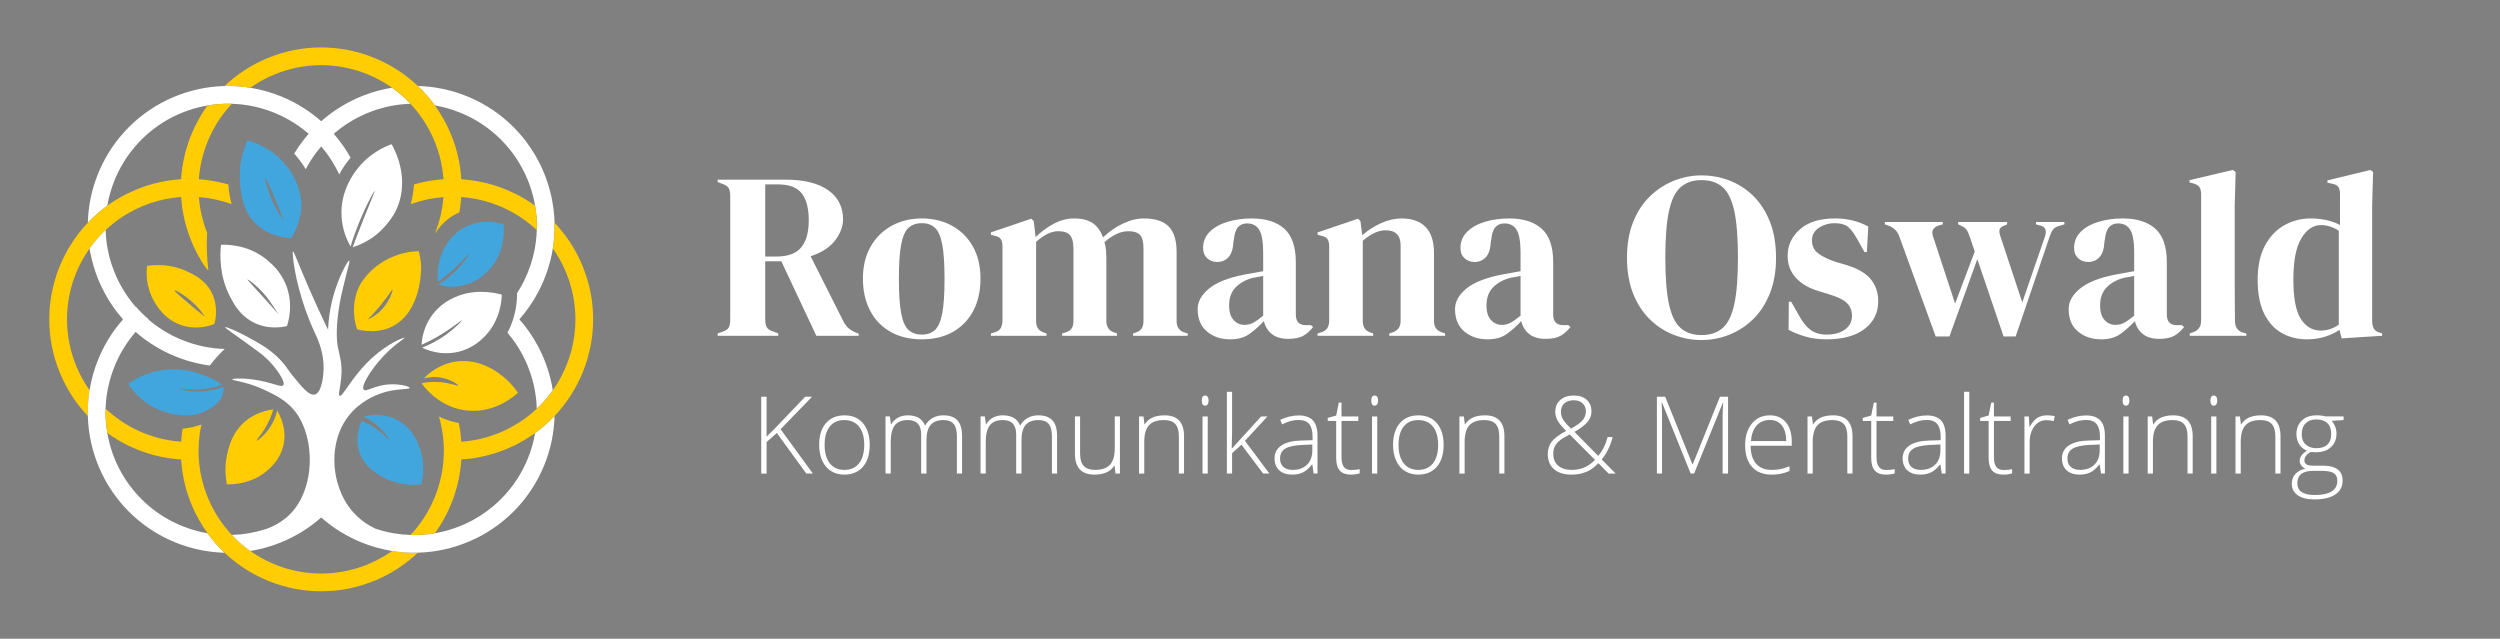 <?xml version="1.0" encoding="UTF-8"?>
<svg id="Ebene_1" data-name="Ebene 1" xmlns="http://www.w3.org/2000/svg" width="4227.28" height="1080" viewBox="0 0 4227.28 1080">
  <rect x="0" y="0" width="4227.28" height="1080" fill="#808080" stroke="none"/>
  <defs>
    <style>
      .cls-1 {
        fill: none;
      }

      .cls-2 {
        fill: #ffd400;
      }

      .cls-3 {
        fill: #42a6de;
      }

      .cls-4 {
        fill: #fff;
      }

      .cls-5 {
        fill: #2b3d8e;
      }

      .cls-6 {
        fill: #ffcd01;
      }
    </style>
  </defs>
  <path class="cls-1" d="M434.67,138.95c2.49-1.46,5.02-2.86,7.58-4.22-2.56,1.36-5.09,2.76-7.58,4.22Z"/>
  <path class="cls-1" d="M659.83,148.34c-6.92,1.11-13.78,2.53-20.56,4.24,6.77-1.71,13.63-3.13,20.56-4.24Z"/>
  <g>
    <path class="cls-4" d="M1213.53,567.77v-4l8.4-2.8c5.33-1.86,8.8-4.33,10.4-7.4,1.6-3.06,2.4-7.4,2.4-13v-209.2c0-5.33-.74-9.53-2.2-12.6-1.47-3.06-4.74-5.53-9.8-7.4l-9.2-3.6v-4h114.4c31.46,0,55.6,5.94,72.4,17.8,16.8,11.87,25.2,28.34,25.2,49.4,0,11.74-4.4,23.47-13.2,35.2-8.8,11.74-22.67,20.8-41.6,27.2l55.6,110.4c2.4,4.54,5.13,8.2,8.2,11,3.06,2.8,7.13,5.27,12.2,7.4l5.2,2v3.6h-71.6l-59.2-126h-27.2v98.8c0,5.07.8,9.2,2.4,12.4s4.93,5.6,10,7.2l9.6,3.6v4h-102.4ZM1293.93,433.77h19.2c19.2,0,33.06-5.13,41.6-15.4,8.53-10.26,12.8-25.53,12.8-45.8s-4-35.8-12-45.8-21.47-15-40.4-15h-21.2v122Z"/>
    <path class="cls-4" d="M1558.73,573.77c-20.27,0-37.87-4.2-52.8-12.6-14.94-8.4-26.47-20.33-34.6-35.8-8.14-15.46-12.2-33.6-12.2-54.4s4.33-38.8,13-54c8.66-15.2,20.53-26.93,35.6-35.2,15.06-8.26,32.06-12.4,51-12.4s35.86,4.07,50.8,12.2c14.93,8.14,26.73,19.8,35.4,35,8.66,15.2,13,33.34,13,54.4s-4.07,39.27-12.2,54.6c-8.14,15.34-19.6,27.2-34.4,35.6-14.8,8.4-32.34,12.6-52.6,12.6ZM1558.73,565.77c9.33,0,16.8-2.66,22.4-8,5.6-5.33,9.66-14.8,12.2-28.4,2.53-13.6,3.8-32.8,3.8-57.6s-1.27-44.4-3.8-58c-2.54-13.6-6.6-23.06-12.2-28.4-5.6-5.33-13.07-8-22.4-8s-16.87,2.67-22.6,8c-5.74,5.34-9.87,14.8-12.4,28.4-2.54,13.6-3.8,32.94-3.8,58s1.26,44,3.8,57.6c2.53,13.6,6.66,23.07,12.4,28.4,5.73,5.34,13.26,8,22.6,8Z"/>
    <path class="cls-4" d="M1675.53,567.77v-4l5.6-1.6c5.06-1.33,8.6-3.6,10.6-6.8,2-3.2,3.13-7.46,3.4-12.8v-125.2c0-5.86-.94-10.2-2.8-13-1.87-2.8-5.47-4.73-10.8-5.8l-6-1.6v-4l68.4-23.2,4,4,3.2,27.2c8.8-8.8,18.86-16.26,30.2-22.4,11.33-6.13,23.13-9.2,35.4-9.2s23.06,2.6,30.8,7.8c7.73,5.2,13.6,13.27,17.6,24.2,10.4-9.86,21.66-17.66,33.8-23.4,12.13-5.73,23.93-8.6,35.4-8.6,18.93,0,32.86,4.54,41.8,13.6,8.93,9.07,13.4,23.34,13.4,42.8v117.2c0,10.4,4.8,16.94,14.4,19.6l4.4,1.2v4h-92.4v-4l4-1.2c5.06-1.6,8.6-4,10.6-7.2,2-3.2,3-7.46,3-12.8v-122.4c0-11.2-2-18.86-6-23-4-4.13-10.4-6.2-19.2-6.2-6.94,0-13.67,1.54-20.2,4.6-6.54,3.07-13.4,7.67-20.6,13.8,1.33,4.27,2.2,8.94,2.6,14,.4,5.07.6,10.4.6,16v103.6c.26,10.4,5.06,16.94,14.4,19.6l3.6,1.2v4h-92.8v-4l5.6-1.6c5.06-1.6,8.6-3.93,10.6-7,2-3.06,3-7.26,3-12.6v-122c0-10.66-1.94-18.26-5.8-22.8-3.87-4.53-10.47-6.8-19.8-6.8-6.14,0-12.27,1.54-18.4,4.6-6.14,3.07-12.54,7.54-19.2,13.4v134c0,10.4,4.66,16.94,14,19.6l3.6,1.2v4h-94Z"/>
    <path class="cls-4" d="M2079.93,573.77c-15.47,0-28.47-4.4-39-13.2-10.54-8.8-15.8-21.46-15.8-38,0-12.53,6.4-24.06,19.2-34.6,12.8-10.53,32.93-18.46,60.4-23.8,4.26-.8,9.06-1.66,14.4-2.6,5.33-.93,10.93-1.93,16.8-3v-31.6c0-18.13-2.2-30.86-6.6-38.2-4.4-7.33-11.27-11-20.6-11-6.4,0-11.47,2.07-15.2,6.2-3.74,4.14-6.14,11.27-7.2,21.4l-.8,4.4c-.54,11.47-3.34,19.87-8.4,25.2-5.07,5.34-11.34,8-18.8,8-6.94,0-12.67-2.13-17.2-6.4-4.54-4.26-6.8-10-6.8-17.2,0-10.93,3.8-20.13,11.4-27.6,7.6-7.46,17.66-13.06,30.2-16.8,12.53-3.73,26.13-5.6,40.8-5.6,23.73,0,42.06,5.8,55,17.4,12.93,11.6,19.4,30.47,19.4,56.6v88.4c0,12,5.6,18,16.8,18h8.8l3.6,3.2c-5.07,6.4-10.6,11.34-16.6,14.8s-14.47,5.2-25.4,5.2c-11.74,0-21-2.74-27.8-8.2-6.8-5.46-11.27-12.73-13.4-21.8-8,8.54-16.2,15.8-24.6,21.8s-19.27,9-32.6,9ZM2104.33,549.37c5.33,0,10.33-1.26,15-3.8,4.66-2.53,10.2-6.46,16.6-11.8v-67.2c-2.67.54-5.34,1.07-8,1.6-2.67.54-5.74,1.07-9.2,1.6-12.27,3.2-22.07,8.6-29.4,16.2-7.34,7.6-11,17.8-11,30.6,0,10.94,2.53,19.14,7.6,24.6,5.06,5.47,11.2,8.2,18.4,8.2Z"/>
    <path class="cls-4" d="M2227.92,567.77v-4l5.6-1.6c9.33-2.66,14-9.2,14-19.6v-125.2c0-5.86-.94-10.2-2.8-13-1.87-2.8-5.47-4.73-10.8-5.8l-6-1.6v-4l68.4-23.2,4,4,3.2,24c9.33-8.26,19.86-15.06,31.6-20.4,11.73-5.33,23.33-8,34.8-8,17.6,0,31.13,4.8,40.6,14.4,9.46,9.6,14.2,24.27,14.2,44v115.2c0,10.4,5.06,16.94,15.2,19.6l3.6,1.2v4h-94.4v-4l5.2-1.6c9.33-2.93,14-9.46,14-19.6v-127.6c0-17.06-8.54-25.6-25.6-25.6-11.74,0-24.54,5.87-38.4,17.6v136c0,10.4,4.66,16.94,14,19.6l3.6,1.2v4h-94Z"/>
    <path class="cls-4" d="M2515.12,573.77c-15.47,0-28.47-4.4-39-13.2-10.54-8.8-15.8-21.46-15.8-38,0-12.53,6.4-24.06,19.2-34.6,12.8-10.53,32.93-18.46,60.4-23.8,4.26-.8,9.06-1.66,14.4-2.6,5.33-.93,10.93-1.93,16.8-3v-31.6c0-18.13-2.2-30.86-6.6-38.2-4.4-7.33-11.27-11-20.6-11-6.4,0-11.47,2.07-15.2,6.2-3.74,4.14-6.14,11.27-7.2,21.4l-.8,4.4c-.54,11.47-3.34,19.87-8.4,25.2-5.07,5.34-11.34,8-18.8,8-6.94,0-12.67-2.13-17.2-6.4-4.54-4.26-6.8-10-6.8-17.2,0-10.93,3.8-20.13,11.4-27.6,7.6-7.46,17.66-13.06,30.2-16.8,12.53-3.73,26.13-5.6,40.8-5.6,23.73,0,42.06,5.8,55,17.4,12.93,11.6,19.4,30.47,19.4,56.6v88.4c0,12,5.6,18,16.8,18h8.8l3.6,3.2c-5.07,6.4-10.6,11.34-16.6,14.8s-14.47,5.2-25.4,5.2c-11.74,0-21-2.74-27.8-8.2-6.8-5.46-11.27-12.73-13.4-21.8-8,8.54-16.2,15.8-24.6,21.8s-19.27,9-32.6,9ZM2539.52,549.37c5.33,0,10.33-1.26,15-3.8,4.66-2.53,10.2-6.46,16.6-11.8v-67.2c-2.67.54-5.34,1.07-8,1.6-2.67.54-5.74,1.07-9.2,1.6-12.27,3.2-22.07,8.6-29.4,16.2-7.34,7.6-11,17.8-11,30.6,0,10.94,2.53,19.14,7.6,24.6,5.06,5.47,11.2,8.2,18.4,8.2Z"/>
    <path class="cls-4" d="M2877.11,574.97c-16.27,0-31.94-2.94-47-8.8-15.07-5.86-28.54-14.6-40.4-26.2-11.87-11.6-21.27-26.06-28.2-43.4-6.94-17.33-10.4-37.6-10.4-60.8s3.46-43.06,10.4-60.4c6.93-17.33,16.4-31.8,28.4-43.4,12-11.6,25.53-20.4,40.6-26.4,15.06-6,30.6-9,46.6-9s31.93,2.87,47,8.6c15.06,5.74,28.53,14.4,40.4,26,11.86,11.6,21.26,26.14,28.2,43.6,6.93,17.47,10.4,37.8,10.4,61s-3.47,42.74-10.4,60.2c-6.94,17.47-16.34,32-28.2,43.6-11.87,11.6-25.34,20.4-40.4,26.4-15.07,6-30.74,9-47,9ZM2877.11,566.57c14.66,0,26.53-3.93,35.6-11.8,9.06-7.86,15.66-21.33,19.8-40.4,4.13-19.06,6.2-45.26,6.2-78.6s-2.07-59.93-6.2-79c-4.14-19.06-10.74-32.53-19.8-40.4-9.07-7.86-20.94-11.8-35.6-11.8s-26.14,3.94-35.2,11.8c-9.07,7.87-15.67,21.34-19.8,40.4-4.14,19.07-6.2,45.4-6.2,79s2.06,59.54,6.2,78.6c4.13,19.07,10.73,32.54,19.8,40.4,9.06,7.87,20.8,11.8,35.2,11.8Z"/>
    <path class="cls-4" d="M3088.31,573.77c-13.07,0-24.8-1.54-35.2-4.6s-20-6.86-28.8-11.4l.4-47.6h4l13.6,24c5.86,10.67,12.33,18.6,19.4,23.8,7.06,5.2,16.06,7.8,27,7.8,12.8,0,23.13-2.86,31-8.6,7.86-5.73,11.8-13.4,11.8-23,0-8.8-2.8-16-8.4-21.6-5.6-5.6-16-10.66-31.2-15.2l-16.8-5.2c-16.27-4.8-29.07-12.26-38.4-22.4-9.34-10.13-14-22.53-14-37.2,0-17.6,6.93-32.53,20.8-44.8,13.86-12.26,33.73-18.4,59.6-18.4,10.4,0,20.2,1.14,29.4,3.4,9.2,2.27,18.06,5.67,26.6,10.2l-2.4,43.2h-4l-14-24.8c-5.07-8.8-10.07-15-15-18.6-4.94-3.6-12.34-5.4-22.2-5.4-9.07,0-17.6,2.54-25.6,7.6-8,5.07-12,12.27-12,21.6s3.4,16.27,10.2,21.6c6.8,5.34,16.86,10.27,30.2,14.8l18,5.2c19.2,5.87,32.93,13.94,41.2,24.2,8.26,10.27,12.4,22.6,12.4,37,0,19.47-7.67,35.07-23,46.8-15.34,11.73-36.87,17.6-64.6,17.6Z"/>
    <path class="cls-4" d="M3273.11,568.97l-61.6-169.2c-2.94-8.53-8.8-14.53-17.6-18l-6.8-2.4v-4h98v4l-6,1.6c-10.4,3.2-13.87,9.6-10.4,19.2l37.2,113.2,33.2-88-7.6-22.8c-1.87-5.86-3.8-10.33-5.8-13.4-2-3.06-4.6-5.26-7.8-6.6l-6.8-3.2v-4h82.8v4l-5.6,2.4c-4,1.6-6.4,3.74-7.2,6.4-.8,2.67-.27,6.67,1.6,12l36.8,111.2,38-110.4c3.73-10.13,1.73-16.53-6-19.2l-8.8-2.4v-4h48v4l-9.6,2.8c-4.54,1.34-7.8,3.4-9.8,6.2-2,2.8-3.8,6.6-5.4,11.4l-57.6,169.2h-20.4l-44.4-130.8-47.2,130.8h-23.2Z"/>
    <path class="cls-4" d="M3552.71,573.77c-15.47,0-28.47-4.4-39-13.2-10.54-8.8-15.8-21.46-15.8-38,0-12.53,6.4-24.06,19.2-34.6,12.8-10.53,32.93-18.46,60.4-23.8,4.26-.8,9.06-1.66,14.4-2.6,5.33-.93,10.93-1.93,16.8-3v-31.6c0-18.13-2.2-30.86-6.6-38.2-4.4-7.33-11.27-11-20.6-11-6.4,0-11.47,2.07-15.2,6.2-3.74,4.14-6.14,11.27-7.2,21.4l-.8,4.4c-.54,11.47-3.34,19.87-8.4,25.2-5.07,5.34-11.34,8-18.8,8-6.94,0-12.67-2.13-17.2-6.4-4.54-4.26-6.8-10-6.8-17.2,0-10.93,3.8-20.13,11.4-27.6,7.6-7.46,17.66-13.06,30.2-16.8,12.53-3.73,26.13-5.6,40.8-5.6,23.73,0,42.06,5.8,55,17.4,12.93,11.6,19.4,30.47,19.4,56.6v88.4c0,12,5.6,18,16.8,18h8.8l3.6,3.2c-5.07,6.4-10.6,11.34-16.6,14.8s-14.47,5.2-25.4,5.2c-11.74,0-21-2.74-27.8-8.2-6.8-5.46-11.27-12.73-13.4-21.8-8,8.54-16.2,15.8-24.6,21.8s-19.27,9-32.6,9ZM3577.1,549.37c5.33,0,10.33-1.26,15-3.8,4.66-2.53,10.2-6.46,16.6-11.8v-67.2c-2.67.54-5.34,1.07-8,1.6-2.67.54-5.74,1.07-9.2,1.6-12.27,3.2-22.07,8.6-29.4,16.2-7.34,7.6-11,17.8-11,30.6,0,10.94,2.53,19.14,7.6,24.6,5.06,5.47,11.2,8.2,18.4,8.2Z"/>
    <path class="cls-4" d="M3702.7,567.77v-4l4.8-1.6c9.6-3.2,14.4-9.86,14.4-20v-214c0-5.33-1.07-9.4-3.2-12.2-2.14-2.8-5.87-4.86-11.2-6.2l-5.2-1.2v-4l73.2-17.2,4.8,3.6-1.6,56v136.8c0,9.87.06,19.67.2,29.4.13,9.74.2,19.4.2,29,0,5.34,1.06,9.67,3.2,13,2.13,3.34,5.73,5.8,10.8,7.4l5.2,1.2v4h-95.6Z"/>
    <path class="cls-4" d="M3900.7,573.77c-15.74,0-29.87-3.54-42.4-10.6-12.54-7.06-22.47-18-29.8-32.8-7.34-14.8-11-33.8-11-57s4.13-42.86,12.4-58.2c8.26-15.33,19.2-26.8,32.8-34.4s28.4-11.4,44.4-11.4c9.33,0,18.26.94,26.8,2.8,8.53,1.87,16.13,4.67,22.8,8.4v-52c0-5.6-.87-9.73-2.6-12.4-1.74-2.66-5.4-4.53-11-5.6l-7.6-1.6v-4l72.8-17.6,4.4,3.6-1.6,56v195.6c0,5.34.93,9.67,2.8,13,1.86,3.34,5.33,5.67,10.4,7l3.6,1.2v4l-68.4,4.4-3.6-14.4c-7.2,4.8-15.4,8.67-24.6,11.6-9.2,2.93-19.4,4.4-30.6,4.4ZM3923.9,558.97c11.2,0,21.46-3.33,30.8-10v-158.8c-9.87-6.4-20-9.6-30.4-9.6-12.8,0-23.74,7.4-32.8,22.2-9.07,14.8-13.6,38.07-13.6,69.8s4.26,54.07,12.8,67c8.53,12.94,19.6,19.4,33.2,19.4Z"/>
  </g>
  <g>
    <path class="cls-4" d="M1374.53,800.76h-11.11l-49.86-68.61-17.33,15.29v53.32h-9.06v-129.92h9.06v67.54l14.4-14.4,50.92-53.14h11.55l-53.23,54.92,54.65,75Z"/>
    <path class="cls-4" d="M1470.6,752.33c0,15.76-3.82,28.07-11.46,36.92-7.64,8.86-18.19,13.29-31.64,13.29-8.47,0-15.94-2.04-22.39-6.13s-11.4-9.95-14.84-17.6c-3.44-7.64-5.15-16.47-5.15-26.48,0-15.76,3.82-28.04,11.46-36.83,7.64-8.8,18.13-13.2,31.46-13.2s23.68,4.46,31.24,13.38c7.55,8.92,11.33,21.14,11.33,36.66ZM1394.35,752.33c0,13.27,2.92,23.62,8.75,31.06,5.84,7.44,14.09,11.15,24.75,11.15s18.91-3.72,24.75-11.15c5.83-7.43,8.75-17.79,8.75-31.06s-2.95-23.67-8.84-31.01c-5.89-7.35-14.17-11.02-24.84-11.02s-18.88,3.66-24.66,10.97c-5.78,7.32-8.66,17.67-8.66,31.06Z"/>
    <path class="cls-4" d="M1618.03,800.76v-63.36c0-9.42-1.84-16.29-5.51-20.62-3.67-4.32-9.3-6.49-16.88-6.49-9.89,0-17.21,2.73-21.95,8.18-4.74,5.45-7.11,14.01-7.11,25.68v56.61h-8.98v-66.03c0-16.29-7.46-24.44-22.39-24.44-10.13,0-17.51,2.95-22.13,8.84-4.62,5.9-6.93,15.33-6.93,28.3v53.32h-8.8v-96.6h7.29l1.87,13.24h.53c2.67-4.8,6.46-8.52,11.38-11.15,4.92-2.64,10.34-3.96,16.26-3.96,15.23,0,25,5.72,29.33,17.15h.36c3.14-5.51,7.36-9.75,12.66-12.71,5.3-2.96,11.33-4.44,18.08-4.44,10.54,0,18.46,2.81,23.73,8.44,5.27,5.63,7.91,14.57,7.91,26.84v63.18h-8.71Z"/>
    <path class="cls-4" d="M1778.7,800.76v-63.36c0-9.42-1.84-16.29-5.51-20.62-3.67-4.32-9.3-6.49-16.88-6.49-9.89,0-17.21,2.73-21.95,8.18-4.74,5.45-7.11,14.01-7.11,25.68v56.61h-8.98v-66.03c0-16.29-7.46-24.44-22.39-24.44-10.13,0-17.51,2.95-22.13,8.84-4.62,5.9-6.93,15.33-6.93,28.3v53.32h-8.8v-96.6h7.29l1.87,13.24h.53c2.67-4.8,6.46-8.52,11.38-11.15,4.92-2.64,10.34-3.96,16.26-3.96,15.23,0,25,5.72,29.33,17.15h.36c3.14-5.51,7.36-9.75,12.66-12.71,5.3-2.96,11.33-4.44,18.08-4.44,10.54,0,18.46,2.81,23.73,8.44,5.27,5.63,7.91,14.57,7.91,26.84v63.18h-8.71Z"/>
    <path class="cls-4" d="M1826.33,704.16v62.56c0,9.72,2.04,16.78,6.13,21.19,4.09,4.42,10.43,6.62,19.02,6.62,11.49,0,19.95-2.9,25.37-8.71,5.42-5.81,8.13-15.25,8.13-28.35v-53.32h8.71v96.6h-7.46l-1.6-13.33h-.53c-6.28,10.07-17.45,15.11-33.5,15.11-21.98,0-32.97-11.76-32.97-35.28v-63.1h8.71Z"/>
    <path class="cls-4" d="M1993.4,800.76v-62.65c0-9.72-2.04-16.78-6.13-21.19-4.09-4.41-10.43-6.62-19.02-6.62-11.55,0-20.01,2.92-25.37,8.75-5.36,5.84-8.04,15.3-8.04,28.39v53.32h-8.8v-96.6h7.46l1.69,13.24h.53c6.28-10.07,17.45-15.11,33.5-15.11,21.92,0,32.88,11.76,32.88,35.28v63.18h-8.71Z"/>
    <path class="cls-4" d="M2032.15,677.33c0-5.69,1.87-8.53,5.6-8.53,1.84,0,3.27.74,4.31,2.22,1.04,1.48,1.56,3.58,1.56,6.31s-.52,4.77-1.56,6.31c-1.04,1.54-2.47,2.31-4.31,2.31-3.73,0-5.6-2.87-5.6-8.62ZM2042.19,800.76h-8.8v-96.6h8.8v96.6Z"/>
    <path class="cls-4" d="M2083.16,758.37l49.32-54.21h10.66l-38.04,41.23,41.32,55.36h-10.57l-36.7-48.79-15.82,14.4v34.39h-8.8v-138.28h8.8v69.32l-.62,26.57h.44Z"/>
    <path class="cls-4" d="M2221.26,800.76l-2.22-15.29h-.71c-4.86,6.22-9.85,10.62-14.97,13.2-5.12,2.58-11.18,3.87-18.17,3.87-9.48,0-16.86-2.43-22.13-7.29-5.27-4.86-7.91-11.58-7.91-20.17,0-9.42,3.92-16.74,11.78-21.95,7.85-5.21,19.21-7.97,34.08-8.26l18.4-.53v-6.4c0-9.18-1.87-16.11-5.6-20.79-3.73-4.68-9.75-7.02-18.04-7.02-8.95,0-18.22,2.49-27.82,7.46l-3.29-7.64c10.6-4.98,21.09-7.46,31.46-7.46s18.53,2.75,23.77,8.26c5.24,5.51,7.87,14.1,7.87,25.77v64.25h-6.49ZM2185.71,794.54c10.31,0,18.44-2.95,24.39-8.84,5.95-5.89,8.93-14.09,8.93-24.57v-9.51l-16.88.71c-13.57.65-23.24,2.77-29.02,6.35-5.78,3.58-8.66,9.17-8.66,16.75,0,6.04,1.85,10.74,5.55,14.08,3.7,3.35,8.93,5.02,15.69,5.02Z"/>
    <path class="cls-4" d="M2284.53,794.72c5.57,0,10.43-.47,14.57-1.42v7.11c-4.27,1.42-9.18,2.13-14.75,2.13-8.53,0-14.83-2.28-18.88-6.84-4.06-4.56-6.09-11.73-6.09-21.51v-62.38h-14.31v-5.15l14.31-4,4.44-21.86h4.53v23.37h28.35v7.64h-28.35v61.14c0,7.41,1.3,12.89,3.91,16.44s6.7,5.33,12.26,5.33Z"/>
    <path class="cls-4" d="M2318.75,677.33c0-5.69,1.87-8.53,5.6-8.53,1.84,0,3.27.74,4.31,2.22,1.04,1.48,1.55,3.58,1.55,6.31s-.52,4.77-1.55,6.31c-1.04,1.54-2.47,2.31-4.31,2.31-3.73,0-5.6-2.87-5.6-8.62ZM2328.79,800.76h-8.8v-96.6h8.8v96.6Z"/>
    <path class="cls-4" d="M2441.03,752.33c0,15.76-3.82,28.07-11.46,36.92-7.64,8.86-18.19,13.29-31.64,13.29-8.47,0-15.94-2.04-22.39-6.13s-11.4-9.95-14.84-17.6c-3.44-7.64-5.15-16.47-5.15-26.48,0-15.76,3.82-28.04,11.46-36.83,7.64-8.8,18.13-13.2,31.46-13.2s23.68,4.46,31.24,13.38c7.55,8.92,11.33,21.14,11.33,36.66ZM2364.78,752.33c0,13.27,2.92,23.62,8.75,31.06,5.84,7.44,14.09,11.15,24.75,11.15s18.91-3.72,24.75-11.15c5.83-7.43,8.75-17.79,8.75-31.06s-2.95-23.67-8.84-31.01c-5.89-7.35-14.17-11.02-24.84-11.02s-18.88,3.66-24.66,10.97c-5.78,7.32-8.66,17.67-8.66,31.06Z"/>
    <path class="cls-4" d="M2535.14,800.76v-62.65c0-9.72-2.04-16.78-6.13-21.19-4.09-4.41-10.43-6.62-19.02-6.62-11.55,0-20.01,2.92-25.37,8.75-5.36,5.84-8.04,15.3-8.04,28.39v53.32h-8.8v-96.6h7.46l1.69,13.24h.53c6.28-10.07,17.45-15.11,33.5-15.11,21.92,0,32.88,11.76,32.88,35.28v63.18h-8.71Z"/>
    <path class="cls-4" d="M2617.16,767.79c0-8.18,2.18-15.14,6.53-20.88,4.35-5.75,12.49-11.82,24.39-18.22l-6.67-7.29c-3.91-4.21-6.81-8.32-8.71-12.35-1.9-4.03-2.84-8.23-2.84-12.62,0-8.47,2.83-15.2,8.49-20.17s13.26-7.46,22.79-7.46,16.46,2.4,21.82,7.2,8.04,11.43,8.04,19.91c0,6.22-2.07,11.92-6.22,17.11-4.15,5.18-11.64,10.95-22.48,17.28l40.17,40.61c3.61-4.27,6.69-8.92,9.24-13.95,2.55-5.04,4.77-10.99,6.66-17.86h8.53c-3.73,14.57-9.92,27.19-18.57,37.86l23.64,23.82h-12l-17.15-17.51c-5.45,5.33-10.31,9.23-14.57,11.69-4.27,2.46-8.93,4.34-14,5.64-5.06,1.3-10.83,1.96-17.28,1.96-12.38,0-22.12-3.05-29.19-9.15-7.08-6.1-10.62-14.63-10.62-25.59ZM2657.59,794.54c7.58,0,14.53-1.29,20.84-3.87,6.31-2.58,12.52-6.92,18.62-13.02l-42.92-43.1c-8.06,4.27-13.88,7.9-17.46,10.89-3.59,2.99-6.19,6.24-7.82,9.73-1.63,3.5-2.44,7.58-2.44,12.26,0,8.47,2.75,15.11,8.26,19.91s13.15,7.2,22.93,7.2ZM2639.38,696.26c0,4.68,1.18,9.01,3.55,12.97,2.37,3.97,6.87,9.12,13.51,15.46,9.42-5.04,15.96-9.75,19.64-14.13,3.67-4.38,5.51-9.39,5.51-15.02s-1.84-10.09-5.51-13.55c-3.67-3.46-8.65-5.2-14.93-5.2-6.75,0-12.07,1.72-15.95,5.15-3.88,3.44-5.82,8.21-5.82,14.31Z"/>
    <path class="cls-4" d="M2858.79,800.76l-48.43-119.97h-.71c.47,7.35.71,14.87.71,22.57v97.4h-8.71v-129.92h14.04l46.03,114.28h.53l46.03-114.28h13.69v129.92h-9.15v-98.46c0-6.87.36-13.98,1.07-21.33h-.71l-48.61,119.79h-5.78Z"/>
    <path class="cls-4" d="M2995.47,802.54c-14.04,0-24.99-4.32-32.84-12.97-7.85-8.65-11.78-20.76-11.78-36.35s3.79-27.74,11.38-37.01c7.58-9.27,17.8-13.91,30.66-13.91,11.38,0,20.35,3.97,26.93,11.91,6.58,7.94,9.87,18.72,9.87,32.35v7.11h-69.58c.12,13.27,3.21,23.4,9.29,30.39,6.07,6.99,14.77,10.49,26.08,10.49,5.51,0,10.35-.38,14.53-1.16,4.18-.77,9.46-2.43,15.86-4.98v8c-5.45,2.37-10.49,3.99-15.11,4.84-4.62.86-9.72,1.29-15.29,1.29ZM2992.89,710.12c-9.3,0-16.77,3.07-22.39,9.2-5.63,6.13-8.92,14.97-9.87,26.53h59.72c0-11.2-2.43-19.95-7.29-26.26-4.86-6.31-11.58-9.46-20.17-9.46Z"/>
    <path class="cls-4" d="M3123.7,800.76v-62.65c0-9.72-2.04-16.78-6.13-21.19-4.09-4.41-10.43-6.62-19.02-6.62-11.55,0-20.01,2.92-25.37,8.75-5.36,5.84-8.04,15.3-8.04,28.39v53.32h-8.8v-96.6h7.46l1.69,13.24h.53c6.28-10.07,17.45-15.11,33.5-15.11,21.92,0,32.88,11.76,32.88,35.28v63.18h-8.71Z"/>
    <path class="cls-4" d="M3189.2,794.72c5.57,0,10.43-.47,14.57-1.42v7.11c-4.27,1.42-9.18,2.13-14.75,2.13-8.53,0-14.83-2.28-18.88-6.84-4.06-4.56-6.09-11.73-6.09-21.51v-62.38h-14.31v-5.15l14.31-4,4.44-21.86h4.53v23.37h28.35v7.64h-28.35v61.14c0,7.41,1.3,12.89,3.91,16.44s6.7,5.33,12.26,5.33Z"/>
    <path class="cls-4" d="M3283.31,800.76l-2.22-15.29h-.71c-4.86,6.22-9.85,10.62-14.97,13.2-5.13,2.58-11.18,3.87-18.17,3.87-9.48,0-16.86-2.43-22.13-7.29-5.27-4.86-7.91-11.58-7.91-20.17,0-9.42,3.92-16.74,11.78-21.95,7.85-5.21,19.21-7.97,34.08-8.26l18.39-.53v-6.4c0-9.18-1.87-16.11-5.6-20.79-3.73-4.68-9.75-7.02-18.04-7.02-8.95,0-18.22,2.49-27.81,7.46l-3.29-7.64c10.61-4.98,21.09-7.46,31.46-7.46s18.53,2.75,23.77,8.26c5.24,5.51,7.86,14.1,7.86,25.77v64.25h-6.49ZM3247.76,794.54c10.31,0,18.44-2.95,24.39-8.84,5.95-5.89,8.93-14.09,8.93-24.57v-9.51l-16.88.71c-13.57.65-23.24,2.77-29.01,6.35-5.78,3.58-8.67,9.17-8.67,16.75,0,6.04,1.85,10.74,5.55,14.08,3.7,3.35,8.93,5.02,15.69,5.02Z"/>
    <path class="cls-4" d="M3329.88,800.76h-8.8v-138.28h8.8v138.28Z"/>
    <path class="cls-4" d="M3387.73,794.72c5.57,0,10.43-.47,14.57-1.42v7.11c-4.27,1.42-9.18,2.13-14.75,2.13-8.53,0-14.83-2.28-18.88-6.84-4.06-4.56-6.09-11.73-6.09-21.51v-62.38h-14.31v-5.15l14.31-4,4.44-21.86h4.53v23.37h28.35v7.64h-28.35v61.14c0,7.41,1.3,12.89,3.91,16.44s6.7,5.33,12.26,5.33Z"/>
    <path class="cls-4" d="M3461.22,702.3c4.09,0,8.47.42,13.15,1.24l-1.69,8.44c-4.03-1.01-8.21-1.51-12.53-1.51-8.24,0-14.99,3.5-20.26,10.49-5.27,6.99-7.91,15.82-7.91,26.48v53.32h-8.8v-96.6h7.46l.89,17.42h.62c3.97-7.11,8.21-12.1,12.71-14.97,4.5-2.87,9.95-4.31,16.35-4.31Z"/>
    <path class="cls-4" d="M3552.67,800.76l-2.22-15.29h-.71c-4.86,6.22-9.85,10.62-14.97,13.2-5.12,2.58-11.18,3.87-18.17,3.87-9.48,0-16.86-2.43-22.13-7.29-5.27-4.86-7.91-11.58-7.91-20.17,0-9.42,3.92-16.74,11.78-21.95,7.85-5.21,19.21-7.97,34.08-8.26l18.4-.53v-6.4c0-9.18-1.87-16.11-5.6-20.79-3.73-4.68-9.75-7.02-18.04-7.02-8.95,0-18.22,2.49-27.82,7.46l-3.29-7.64c10.6-4.98,21.09-7.46,31.46-7.46s18.53,2.75,23.77,8.26c5.24,5.51,7.87,14.1,7.87,25.77v64.25h-6.49ZM3517.12,794.54c10.31,0,18.44-2.95,24.39-8.84,5.95-5.89,8.93-14.09,8.93-24.57v-9.51l-16.88.71c-13.57.65-23.24,2.77-29.02,6.35-5.78,3.58-8.66,9.17-8.66,16.75,0,6.04,1.85,10.74,5.55,14.08,3.7,3.35,8.93,5.02,15.69,5.02Z"/>
    <path class="cls-4" d="M3589.19,677.33c0-5.69,1.87-8.53,5.6-8.53,1.84,0,3.27.74,4.31,2.22,1.04,1.48,1.55,3.58,1.55,6.31s-.52,4.77-1.55,6.31c-1.04,1.54-2.47,2.31-4.31,2.31-3.73,0-5.6-2.87-5.6-8.62ZM3599.23,800.76h-8.8v-96.6h8.8v96.6Z"/>
    <path class="cls-4" d="M3698.94,800.76v-62.65c0-9.72-2.04-16.78-6.13-21.19-4.09-4.41-10.43-6.62-19.02-6.62-11.55,0-20.01,2.92-25.37,8.75-5.36,5.84-8.04,15.3-8.04,28.39v53.32h-8.8v-96.6h7.46l1.69,13.24h.53c6.28-10.07,17.45-15.11,33.5-15.11,21.92,0,32.88,11.76,32.88,35.28v63.18h-8.71Z"/>
    <path class="cls-4" d="M3737.69,677.33c0-5.69,1.87-8.53,5.6-8.53,1.84,0,3.27.74,4.31,2.22,1.04,1.48,1.56,3.58,1.56,6.31s-.52,4.77-1.56,6.31c-1.04,1.54-2.47,2.31-4.31,2.31-3.73,0-5.6-2.87-5.6-8.62ZM3747.73,800.76h-8.8v-96.6h8.8v96.6Z"/>
    <path class="cls-4" d="M3847.44,800.76v-62.65c0-9.72-2.04-16.78-6.13-21.19-4.09-4.41-10.43-6.62-19.02-6.62-11.55,0-20.01,2.92-25.37,8.75-5.36,5.84-8.04,15.3-8.04,28.39v53.32h-8.8v-96.6h7.46l1.69,13.24h.53c6.28-10.07,17.45-15.11,33.5-15.11,21.92,0,32.88,11.76,32.88,35.28v63.18h-8.71Z"/>
    <path class="cls-4" d="M3962.79,704.16v6.13l-20,1.24c5.33,6.64,8,13.92,8,21.86,0,9.3-3.1,16.84-9.29,22.62-6.19,5.78-14.5,8.66-24.93,8.66-4.38,0-7.46-.18-9.24-.53-3.5,1.84-6.16,4-8,6.49-1.84,2.49-2.76,5.12-2.76,7.91,0,3.08,1.17,5.33,3.51,6.75,2.34,1.42,6.26,2.13,11.77,2.13h16.88c10.49,0,18.51,2.12,24.08,6.35,5.57,4.24,8.35,10.5,8.35,18.8,0,10.19-4.13,18.05-12.4,23.59-8.27,5.54-20.04,8.31-35.33,8.31-12.14,0-21.55-2.34-28.21-7.02-6.66-4.68-10-11.2-10-19.55,0-6.64,2.06-12.15,6.18-16.53,4.12-4.38,9.7-7.38,16.75-8.98-2.9-1.24-5.23-3.01-6.97-5.29-1.75-2.28-2.62-4.9-2.62-7.87,0-6.46,4.12-12.14,12.35-17.06-5.63-2.31-10.01-5.94-13.15-10.89-3.14-4.95-4.71-10.62-4.71-17.02,0-9.66,3.07-17.4,9.2-23.24,6.13-5.83,14.41-8.75,24.84-8.75,6.34,0,11.26.62,14.75,1.87h30.93ZM3884.58,817.11c0,13.27,9.86,19.91,29.59,19.91,25.36,0,38.04-8.09,38.04-24.26,0-5.81-1.98-10.01-5.95-12.62-3.97-2.61-10.4-3.91-19.29-3.91h-15.82c-17.71,0-26.57,6.96-26.57,20.88ZM3891.96,734.29c0,7.46,2.27,13.26,6.8,17.37,4.53,4.12,10.59,6.18,18.17,6.18,8.06,0,14.23-2.04,18.53-6.13,4.29-4.09,6.44-10.01,6.44-17.77,0-8.23-2.21-14.41-6.62-18.53-4.42-4.12-10.59-6.18-18.53-6.18s-13.76,2.21-18.17,6.62c-4.41,4.41-6.62,10.56-6.62,18.44Z"/>
  </g>
  <path class="cls-1" d="M870.12,360.94c7.12,4.14,13.96,8.7,20.52,13.65-6.56-4.96-13.41-9.51-20.52-13.65Z"/>
  <path class="cls-1" d="M873.16,328.48c2.29,1.17,4.57,2.36,6.83,3.6-2.26-1.24-4.53-2.44-6.83-3.6Z"/>
  <path class="cls-1" d="M879.99,332.09c6.42,3.53,12.69,7.36,18.78,11.48-6.09-4.12-12.36-7.95-18.78-11.48Z"/>
  <path class="cls-1" d="M437.79,138.95c2.49-1.46,5.02-2.86,7.58-4.22-2.56,1.36-5.09,2.76-7.58,4.22Z"/>
  <path class="cls-1" d="M662.95,148.34c-6.92,1.11-13.78,2.53-20.56,4.24,6.77-1.71,13.63-3.13,20.56-4.24Z"/>
  <path class="cls-1" d="M694.13,904.58c-4.67-.14-9.33-.44-13.98-.9,4.65.46,9.31.76,13.98.9Z"/>
  <path class="cls-1" d="M229.36,518.8c.14-.12.27-.23.41-.35h0c-.14.12-.27.23-.41.35Z"/>
  <path class="cls-1" d="M345.84,449.57c2.84,4.25,5.79,8.38,8.87,12.4-3.08-4.02-6.04-8.15-8.87-12.4Z"/>
  <path class="cls-5" d="M406.17,903.67c-4.67.46-9.36.76-14.07.91,4.71-.14,9.4-.45,14.07-.91Z"/>
  <path class="cls-5" d="M423.29,931.66c2.77-.45,5.53-.94,8.27-1.48-2.75.54-5.51,1.04-8.27,1.48Z"/>
  <path class="cls-6" d="M468.66,694.27c-1.28,5.55-3.53,12.93-7.75,20.93-10.3,19.51-26.06,30.82-27.13,29.85-1.17-1.06,15.83-16.29,25.97-45.35,1.03-2.94,1.79-5.47,2.33-7.36-9.37,1.14-33.34,5.4-52.91,25.11-15.9,16-20.79,34.01-23.77,45.1-6.53,24.32-3.98,45.08-1.73,56.43,9.68.19,42.95-.37,69.85-24.75,6.41-5.81,19.7-18.14,25.15-39.05,7.9-30.3-6.67-55.44-10-60.9Z"/>
  <path class="cls-3" d="M712.53,767.51c-2.67-10.35-10.66-41.31-40.46-57.17-24.54-13.07-49.13-8.04-56.87-6.11,5.25,2.67,12.55,6.89,20.33,13.25,14.68,12.02,23.51,25.55,22.74,26.24-.72.65-9.33-10.68-26.24-21.43-8.11-5.16-15.42-8.45-20.55-10.49-3.61,8.07-11.09,28-4.5,50.44,9.62,32.75,41.87,45.73,52.78,50.14,22.06,8.91,42.04,7.94,52.59,6.63,2.48-9.62,6.03-28.84.18-51.49Z"/>
  <path class="cls-3" d="M509.58,341.63s-2.23-50.26-49.67-84.59c-10.63-7.69-22.72-13.11-22.72-13.11-7.12-3.17-13.58-5.28-18.79-6.72-7.02,16.03-15.42,42.19-12.41,74.07,1.63,17.33,4.23,42.88,23.65,63.9,22.62,24.49,53.67,27.14,62.44,27.58,6.71-10.32,18.78-32.39,17.5-61.14ZM448.19,300.62c1.83-.68,18.86,40.17,23.89,52.56,1.14,2.79,1.62,4.02,8.2,20.35-2.33-3.67-4.28-6.14-5.01-7.08-15.77-20.37-28.96-65.14-27.08-65.83Z"/>
  <path class="cls-4" d="M486.2,489.24c-7.91-26.1-24.17-40.66-32.43-47.86-31.47-27.42-67.96-27.91-80.12-27.49-1.82,17.42-2.92,52.54,15.26,87.57,6.33,12.19,15.35,29.05,34.34,40.73,26.35,16.2,53.55,11.12,62,9.16,2.83-8.7,9.64-33.43.95-62.11ZM449.81,507.63c-26.81-29.68-31.97-34.65-31.58-35.12.74-.88,22.07,13.81,38.39,37.35,3.05,4.39,6.01,9.23,14.52,21.54-5.02-5.63-12.38-13.86-21.33-23.77Z"/>
  <path class="cls-6" d="M357.54,494.04c-11.04-21.2-29.82-29.83-42.3-35.56-27.39-12.57-53.23-10.87-66.57-8.9-1.08,9-2.96,34.71,12.39,60.78,4.61,7.84,17.9,30.41,46.34,39.65,26.07,8.47,48.49.42,55.16-2.26,1.81-6.72,7.23-30.17-5.02-53.72ZM324.77,517.9c-11.75-9.9-30.55-25.54-29.52-26.91.85-1.14,15.4,7.04,28.33,18.3,10.89,9.48,18.39,19.18,23.31,26.56-6.58-5.13-14.04-11.13-22.12-17.94Z"/>
  <path class="cls-4" d="M662.07,243.81c-11.12,4.01-40.05,16.14-61.61,46.78-6.36,9.04-24.57,35.75-23.03,73.61.99,24.48,9.8,42.9,15.29,52.49,4.14-13.26,10.72-32.44,20.64-54.91,8.95-20.26,19.27-39.25,20.11-38.85.78.36-6.64,16.95-19.23,48.65-7.81,19.67-13.93,35.87-17.91,46.57,6.45-2.07,12.13-4.45,17.05-6.86,0,0,6.5-3.17,12.48-6.97,28.88-18.36,42.9-46.77,42.9-46.77,4.34-8.8,6.65-16.81,7.12-18.47,1.52-5.39,2.57-10.7,3.22-15.9,5.25-41.75-14.95-75.94-17.05-79.37Z"/>
  <path class="cls-2" d="M629.47,558.51c-.11.08-.22.15-.34.23.36-.09.72-.19,1.08-.29-.25.02-.49.04-.74.06Z"/>
  <path class="cls-6" d="M712.04,452.08c-.29-11.44-2.24-20.88-3.99-27.42-10.42.34-26.99,2.12-45.17,9.92-39.45,16.92-55.06,48.74-55.06,48.74-16.5,33.75-6.38,66.37-3.93,73.64,13.75,3.34,36.94,6.25,59.21-4.86,49.3-24.59,49.06-95.42,48.95-100.02ZM647.37,521.4c-9.26,10.63-19.52,16.22-25.69,19,10.52-10.72,17.86-19.37,22.54-25.19,5.94-7.38,10.4-13.39,10.4-13.39,6.9-9.29,8.61-12.47,9.06-12.23.98.52-3.71,17.35-16.31,31.82Z"/>
  <path class="cls-4" d="M762.39,505.84c-6.1,3.27-19.98,11.03-31.79,27.09-14.77,20.09-17.25,40.92-17.78,50.05,8.8-3.91,21.74-10.18,36.52-19.47,18.97-11.93,31.06-22.6,31.65-21.91.58.69-10.55,12.28-24.83,22.88-16.05,11.92-31.3,19.06-42.36,23.37,7.24,3.52,31.28,14.1,61,7.07,25.39-6.01,40.43-21.44,45.93-27.26,25.72-27.22,27.5-60.69,27.7-69.5-12.57-3.4-49.94-11.68-86.02,7.68Z"/>
  <path class="cls-6" d="M851.23,637.17c-8.68-7.03-39.68-31.89-80.57-25.81-28.06,4.17-46.56,20.81-54.11,28.53,7.64-1.94,19.43-3.74,32.83-.63,14.35,3.33,25.84,11.2,25.26,12.63-.56,1.38-12.09-4.05-29.68-5.68-12.88-1.19-23.67.15-30.96,1.54-.14.19-.29.37-.43.56-.13.17-.23.31-.32.42,8.52,11.36,26.14,31.2,54.98,40.77.98.32,7.87,2.56,15.36,3.81,50.91,8.49,87.4-24.7,92.2-29.23-8.57-12.7-17.68-21.33-24.57-26.91Z"/>
  <path class="cls-4" d="M735.34,178.29c9.45,1.62,18.79,3.91,28,6.86,3.68,1.18,7.34,2.46,10.97,3.85,1.82.69,3.63,1.42,5.43,2.16,11.9,4.93,23.19,10.86,33.81,17.75,3.54,2.3,7,4.7,10.39,7.21,5.42,4.01,10.64,8.3,15.66,12.84,2.51,2.27,4.96,4.61,7.37,7.01h0s0,.02,0,.02c19.7,19.7,35.08,42.97,45.47,68.53.94,2.32,1.85,4.67,2.71,7.03,1.29,3.54,2.49,7.12,3.59,10.74,1.84,6.03,3.4,12.17,4.7,18.39.16.79.31,1.57.47,2.36.15.79.3,1.57.45,2.36.14.79.29,1.58.43,2.36,2.36,13.69,3.31,27.48,2.9,41.2-.09,3.11-.26,6.22-.49,9.33-.23,3.1-.54,6.2-.92,9.3-1.13,9.28-2.89,18.49-5.28,27.58-2.39,9.09-5.41,18.06-9.06,26.86-1.62,3.92-3.36,7.77-5.2,11.56-.61,1.26-1.24,2.52-1.88,3.76-3.24,6.33-6.78,12.46-10.62,18.39.16,9.05-.47,38.05-16.2,66.82,2.32,2.72,4.58,5.49,6.76,8.33.85,1.1,1.68,2.22,2.51,3.34,3.3,4.48,6.42,9.09,9.34,13.83,5.86,9.47,10.96,19.44,15.28,29.87,3.03,7.31,5.63,14.74,7.79,22.25,3.57,12.41,5.96,25.08,7.16,37.92.4,4.28.66,8.58.8,12.9,10-9.41,19.07-19.84,27.08-31.19-4.01-24.92-11.96-49.02-23.46-71.35-.64-1.24-1.29-2.48-1.95-3.71-1.98-3.69-4.07-7.33-6.24-10.91-2.9-4.78-5.98-9.46-9.22-14.03-1.62-2.29-3.28-4.55-4.99-6.78-.85-1.12-1.71-2.22-2.59-3.33-1.75-2.2-3.53-4.38-5.36-6.52-.91-1.07-1.84-2.14-2.77-3.19,6.37-7.2,12.33-14.83,17.85-22.87,2.76-4.02,5.41-8.15,7.94-12.38,2.53-4.23,4.94-8.56,7.22-12.99,1.52-2.95,2.99-5.95,4.4-8.99,1.41-3.04,2.76-6.12,4.06-9.25,1.82-4.38,3.49-8.79,5.02-13.21,2.3-6.64,4.29-13.31,5.97-20.01,1.68-6.7,3.06-13.43,4.14-20.16,2.34-14.56,3.28-29.14,2.9-43.59-1.6-60.63-26.53-118.79-69.51-161.78-21.4-21.4-47.28-39.04-76.97-51.34-27.71-11.48-56.36-17.3-84.66-18.03,10.49,9.95,20.13,20.93,28.77,32.87Z"/>
  <path class="cls-4" d="M181.41,347.78c2.6-15.12,6.9-29.96,12.88-44.4.66-1.59,1.33-3.16,2.02-4.73,1.39-3.13,2.84-6.21,4.37-9.25,1.53-3.04,3.12-6.04,4.79-8.99,8.33-14.75,18.39-28.34,30.08-40.62,1.17-1.23,2.35-2.44,3.56-3.64h0s0-.02,0-.02c4.48-4.48,9.14-8.73,13.97-12.75,1.93-1.61,3.89-3.18,5.88-4.72,2.98-2.3,6.02-4.52,9.11-6.65,1.03-.71,2.07-1.41,3.11-2.1,2.09-1.38,4.2-2.73,6.33-4.03,8.54-5.22,17.44-9.82,26.66-13.76,2.3-.99,4.63-1.93,6.97-2.83,10.54-4.06,21.46-7.28,32.66-9.61,1.77-.37,3.54-.7,5.32-1.02.59-.11,1.18-.22,1.77-.32,13.69-2.36,27.48-3.31,41.2-2.9,4.67.14,9.33.44,13.98.9,1.26.12,2.52.26,3.77.41,13.82,1.62,27.51,4.65,40.87,9.07,2.43.8,4.85,1.65,7.26,2.55,2.41.9,4.8,1.84,7.19,2.82,3.92,1.62,7.77,3.36,11.56,5.2,3.79,1.84,7.5,3.79,11.15,5.84,2.43,1.37,4.83,2.78,7.2,4.25,2.37,1.46,4.7,2.97,7.01,4.53,6.91,4.66,13.52,9.74,19.82,15.23-1.04,1.19-2.07,2.39-3.09,3.6-2.04,2.42-4.04,4.89-5.98,7.41-5.5,7.1-10.63,14.57-15.36,22.39,7.5,8.5,14.03,17.34,19.53,26.39,1.51-2.87,3.07-5.71,4.71-8.49.69-1.18,1.4-2.35,2.11-3.52,1.43-2.33,2.9-4.63,4.42-6.89.76-1.13,1.53-2.26,2.31-3.38,1.56-2.23,3.17-4.44,4.82-6.61,2.48-3.26,5.05-6.44,7.73-9.55,2.68,3.12,5.26,6.31,7.74,9.57,1.65,2.17,3.26,4.38,4.83,6.62,1.57,2.24,3.09,4.51,4.56,6.81.74,1.15,1.46,2.31,2.18,3.47,4.12,6.71,7.85,13.66,11.21,20.85,5.65-10.62,12.19-20.01,19.17-28.28-1.64-2.93-3.34-5.84-5.11-8.7-1.53-2.47-3.1-4.92-4.72-7.34-.81-1.21-1.63-2.41-2.46-3.61-3.33-4.78-6.84-9.45-10.53-13.99-1.84-2.27-3.73-4.51-5.66-6.71,1.05-.92,2.12-1.82,3.19-2.71,3.21-2.68,6.5-5.26,9.86-7.73,8.96-6.6,18.44-12.46,28.4-17.56,3.74-1.91,7.54-3.71,11.4-5.41,1.29-.56,2.59-1.12,3.89-1.66,2.92-1.21,5.87-2.35,8.83-3.43,2.96-1.07,5.94-2.08,8.93-3.01,4.49-1.4,9.01-2.65,13.57-3.74,3.04-.73,6.09-1.38,9.15-1.97,6.13-1.17,12.31-2.07,18.53-2.69,3.11-.31,6.23-.54,9.36-.71,1.57-.08,3.13-.15,4.7-.2-9.41-10-19.84-19.07-31.19-27.08-6.92,1.11-13.78,2.53-20.56,4.24-5.42,1.37-10.79,2.93-16.09,4.68-17.23,5.67-33.79,13.3-49.32,22.74-11.95,7.26-23.28,15.59-33.85,24.93-4.8-4.24-9.79-8.31-14.97-12.19-1.29-.97-2.6-1.93-3.92-2.87-3.29-2.36-6.66-4.65-10.1-6.85-3.44-2.2-6.95-4.33-10.53-6.37-5.73-3.27-11.63-6.32-17.71-9.14-3.04-1.41-6.12-2.76-9.25-4.06-8.77-3.63-17.62-6.7-26.53-9.21-4.46-1.26-8.92-2.38-13.4-3.37-4.48-.99-8.96-1.84-13.45-2.56-14.56-2.34-29.14-3.28-43.59-2.9-60.63,1.6-118.79,26.52-161.78,69.51-21.4,21.4-39.04,47.28-51.34,76.97-11.48,27.72-17.3,56.36-18.03,84.66,9.95-10.49,20.93-20.13,32.87-28.77Z"/>
  <path class="cls-6" d="M151.43,659.84c-8.85-12.53-16.31-26.07-22.29-40.5-10.51-25.38-15.84-52.04-15.84-79.23h0v-.02c0-40.52,11.79-79.93,34.1-113.95.66-1.01,1.35-1.99,2.03-2.98.68-.99,1.34-2,2.03-2.98,8.01-11.34,17.08-21.77,27.08-31.19,2.27-2.14,4.58-4.22,6.94-6.25,3.54-3.04,7.19-5.97,10.93-8.77,1.25-.93,2.51-1.85,3.78-2.76,2.54-1.81,5.12-3.56,7.75-5.26,2.62-1.7,5.29-3.33,8-4.91,2.71-1.58,5.45-3.1,8.24-4.56,2.79-1.46,5.61-2.86,8.47-4.2,2.86-1.34,5.76-2.62,8.69-3.83,8-3.32,16.13-6.11,24.37-8.39,1.18-.33,2.35-.64,3.53-.94,4.05-1.04,8.12-1.96,12.21-2.75,8.18-1.59,16.45-2.67,24.78-3.25.31,4.73.77,9.47,1.37,14.2.2,1.58.42,3.16.65,4.74,2.33,15.78,6.29,31.55,11.98,47.06,1.14,3.1,2.34,6.2,3.62,9.28,5.07,12.24,11.05,23.83,17.83,34.73.9,1.45,2.18,3.7,4.16,6.45,2.48,3.46,4.82,6.12,6.5,7.92-1.24-10.15-2.16-21.26-2.51-33.21-.32-10.96-.13-21.23.39-30.71-7.7-19.51-12.35-39.74-13.9-60.36,18.85,1.43,37.34,5.43,55.21,11.94-2.81-10.52-4.63-21.67-5.45-33.28-2.22-.64-4.45-1.25-6.69-1.83-7.04-1.8-14.17-3.28-21.37-4.44-2.88-.46-5.77-.87-8.67-1.23-2.9-.36-5.81-.66-8.73-.91-1.46-.12-2.92-.23-4.38-.33.1-1.39.21-2.78.33-4.17.25-2.78.56-5.55.92-8.31,1.63-12.42,4.38-24.66,8.25-36.63.86-2.66,1.77-5.31,2.74-7.95.97-2.64,2-5.26,3.07-7.86,4.85-11.7,10.67-22.82,17.44-33.31.85-1.31,1.71-2.61,2.58-3.9,3.5-5.16,7.24-10.17,11.2-15,2.97-3.63,6.08-7.16,9.31-10.59-13.73-.41-27.52.54-41.2,2.9-1.64,2.27-3.24,4.57-4.8,6.9-3.12,4.65-6.07,9.41-8.85,14.26-2.78,4.85-5.38,9.79-7.81,14.82-1.82,3.77-3.54,7.59-5.16,11.44-1.08,2.57-2.11,5.16-3.1,7.77s-1.93,5.24-2.83,7.88c-.9,2.64-1.75,5.3-2.55,7.98s-1.56,5.36-2.27,8.07c-.35,1.35-.7,2.71-1.03,4.06-.99,4.07-1.88,8.18-2.66,12.31-1.3,6.88-2.29,13.83-2.98,20.83-.27,2.8-.5,5.61-.67,8.42-1.6.1-3.2.21-4.8.34-6.4.52-12.8,1.31-19.2,2.36-3.2.53-6.4,1.12-9.59,1.79-1.6.33-3.19.68-4.79,1.05-12.76,2.93-25.45,6.96-37.95,12.13-4.38,1.82-8.68,3.75-12.9,5.79-10.53,5.11-20.53,10.91-29.97,17.33-1.89,1.28-3.75,2.59-5.59,3.92-11.95,8.64-22.93,18.29-32.87,28.77-41.74,44.01-65.24,102.76-65.24,163.54,0,30.26,5.83,61.03,18.13,90.73,11.48,27.72,27.62,52.09,47.11,72.61-.38-14.45.56-29.03,2.9-43.59Z"/>
  <path class="cls-4" d="M350.9,901.71c-5.67-.97-11.3-2.19-16.89-3.64-3.72-.97-7.43-2.04-11.11-3.22-3.68-1.18-7.34-2.46-10.97-3.85-1.82-.69-3.63-1.42-5.43-2.16-4.76-1.97-9.42-4.1-13.98-6.39-4.56-2.29-9.02-4.74-13.38-7.34-1.45-.87-2.89-1.75-4.32-2.65-4.28-2.71-8.46-5.57-12.53-8.58-8.13-6.02-15.82-12.65-23.04-19.87-20.6-20.6-36.48-45.09-46.86-72.03-.9-2.34-1.76-4.7-2.58-7.08-1.64-4.76-3.11-9.58-4.4-14.47-.97-3.67-1.85-7.37-2.63-11.1-.08-.39-.16-.79-.23-1.18-.4-1.97-.77-3.94-1.11-5.91-2.36-13.69-3.31-27.48-2.9-41.2.19-6.23.66-12.44,1.41-18.62.19-1.55.39-3.09.62-4.63.45-3.08.96-6.16,1.55-9.23.88-4.6,1.92-9.17,3.11-13.72,1.59-6.06,3.47-12.07,5.62-18.01,1.08-2.97,2.22-5.92,3.44-8.86,3.79-9.15,8.17-17.93,13.12-26.33,2.12-3.6,4.35-7.13,6.68-10.58,3.89-5.76,8.06-11.31,12.52-16.65.89-1.07,1.79-2.13,2.71-3.18,2.38,2.08,4.8,4.12,7.27,6.12,2.47,1.99,4.99,3.94,7.55,5.85,3.84,2.85,7.79,5.6,11.83,8.24,6.74,4.4,13.76,8.48,21.05,12.23,2.91,1.5,5.87,2.95,8.87,4.33,3,1.39,6.04,2.72,9.12,4,7.35,3.04,14.76,5.69,22.21,7.95,2.48.75,4.97,1.46,7.47,2.13,2.49.67,4.99,1.29,7.49,1.87,3.75.87,7.5,1.65,11.26,2.34,1.25.23,2.51.45,3.76.65,2.51.42,5.01.79,7.52,1.12,7.61-9.94,16.04-19.32,25.23-28.03-25.04-.71-49.87-5.99-73.46-15.76-20.53-8.51-39.24-20-55.82-34.26.15-.13.31-.26.47-.39-7.59-6.31-14.74-13.39-21.37-21.16-.14.12-.27.23-.41.35-4.58-5.27-8.88-10.75-12.89-16.43-1.6-2.27-3.16-4.58-4.67-6.91-.85-1.31-1.68-2.64-2.51-3.97-5.74-9.34-10.75-19.16-15.01-29.43-1.82-4.39-3.48-8.81-4.99-13.28-.5-1.49-.99-2.98-1.45-4.48-.94-2.99-1.8-6-2.6-9.02-.4-1.51-.78-3.03-1.14-4.55-.73-3.04-1.38-6.09-1.97-9.15-.59-3.06-1.11-6.14-1.55-9.23-.45-3.09-.83-6.19-1.13-9.3-.46-4.67-.76-9.36-.91-14.07-10,9.41-19.07,19.84-27.08,31.19,2.23,13.84,5.67,27.43,10.26,40.61,5.51,15.81,12.68,31.02,21.4,45.36.73,1.19,1.46,2.38,2.21,3.57,1.49,2.36,3.03,4.7,4.61,7.02,3.16,4.63,6.49,9.15,9.98,13.55,2.62,3.3,5.33,6.54,8.13,9.72-2.92,3.3-5.75,6.69-8.5,10.17-8.24,10.44-15.68,21.68-22.19,33.67-1.58,2.91-3.1,5.86-4.57,8.86-1.47,3-2.88,6.04-4.23,9.12-.68,1.54-1.34,3.09-1.99,4.66-7.26,17.53-12.26,35.43-15.14,53.38-2.34,14.56-3.28,29.14-2.9,43.59,1.61,60.63,26.53,118.79,69.51,161.78,21.4,21.4,47.28,39.04,76.97,51.34,27.72,11.48,56.36,17.3,84.66,18.03-10.49-9.95-20.13-20.93-28.77-32.87Z"/>
  <path class="cls-6" d="M662.97,931.69c-1.17.83-2.36,1.65-3.55,2.45-3.58,2.42-7.23,4.72-10.96,6.91-8.29,4.87-16.96,9.19-25.99,12.92-3.17,1.31-6.37,2.55-9.58,3.7-3.21,1.15-6.44,2.22-9.69,3.21-19.48,5.93-39.58,8.93-59.98,8.93-4.12,0-8.22-.12-12.31-.36-12.26-.73-24.39-2.53-36.24-5.39-3.65-.88-7.27-1.86-10.87-2.93-2.4-.72-4.78-1.48-7.15-2.28-2.37-.8-4.73-1.65-7.07-2.54-3.51-1.34-6.99-2.77-10.43-4.29-10.33-4.58-20.32-10.02-29.89-16.3-2.02-1.32-4-2.68-5.96-4.06-11.34-8.01-21.77-17.08-31.19-27.08-9.07-9.64-17.19-20.14-24.28-31.39-1.25-1.98-2.48-3.98-3.66-6.01-.79-1.35-1.56-2.72-2.32-4.09-1.52-2.75-2.98-5.53-4.38-8.36-2.1-4.23-4.06-8.55-5.89-12.96-2.17-5.23-4.11-10.51-5.83-15.84-2.15-6.66-3.96-13.39-5.42-20.19-.58-2.72-1.11-5.45-1.59-8.18-.24-1.37-.46-2.74-.67-4.11-.42-2.75-.78-5.5-1.08-8.26-.31-2.76-.55-5.53-.75-8.31-.37-5.27-.53-10.57-.5-15.89.04-4.75.24-9.49.6-14.2.74-9.75,2.17-19.39,4.27-28.91-9.7,3.33-20.34,5.86-31.85,7.09-.47,2.92-.88,5.85-1.24,8.78-.53,4.35-.95,8.72-1.24,13.11-4.18-.29-8.34-.71-12.48-1.25-2.76-.36-5.51-.78-8.25-1.25-2.74-.47-5.47-1-8.19-1.58-5.44-1.17-10.84-2.56-16.19-4.17-6.69-2.01-13.29-4.37-19.81-7.07-1.46-.61-2.92-1.23-4.36-1.86-5.78-2.55-11.41-5.33-16.89-8.36-2.74-1.51-5.44-3.09-8.1-4.72-3.99-2.45-7.9-5.03-11.71-7.75-6.35-4.52-12.45-9.41-18.28-14.65-1.17-1.05-2.32-2.11-3.46-3.19-.41,13.73.54,27.52,2.9,41.2,12.5,9.04,25.82,16.82,39.76,23.25,3.8,1.75,7.65,3.41,11.53,4.96,2.59,1.03,5.2,2.02,7.83,2.97,3.94,1.41,7.92,2.73,11.93,3.93,2.67.8,5.36,1.56,8.07,2.27,10.81,2.84,21.84,4.93,33.01,6.22,4.19.49,8.4.86,12.62,1.12.94,15.38,3.4,30.83,7.46,46.14.58,2.19,1.19,4.37,1.84,6.55,1.41,4.76,2.98,9.5,4.7,14.22,1.15,3.15,2.37,6.28,3.67,9.41,7.26,17.53,16.39,33.72,27.04,48.45,8.64,11.95,18.29,22.93,28.77,32.87,44.01,41.74,102.76,65.24,163.54,65.24,30.26,0,61.03-5.83,90.73-18.13,27.72-11.48,52.09-27.62,72.61-47.11-14.45.38-29.03-.56-43.59-2.9Z"/>
  <path class="cls-4" d="M904.83,732.22c-.65,3.78-1.41,7.54-2.27,11.29-.86,3.74-1.83,7.47-2.9,11.17-.54,1.85-1.1,3.7-1.69,5.54-1.77,5.52-3.77,10.99-6.02,16.41-4.6,11.1-10.07,21.68-16.39,31.68-4.51,7.14-9.45,13.98-14.8,20.51-4.28,5.22-8.83,10.24-13.64,15.05-2.24,2.24-4.52,4.42-6.85,6.55-2.33,2.13-4.7,4.2-7.12,6.21-14.49,12.07-30.51,22.06-47.65,29.76-3.43,1.54-6.9,2.99-10.41,4.34-10.54,4.06-21.46,7.28-32.66,9.61-2.36.49-4.72.94-7.09,1.34-13.69,2.36-27.48,3.31-41.2,2.9-4.67-.14-9.33-.44-13.98-.9-4.65-.46-9.28-1.08-13.9-1.85-3.08-.52-6.14-1.1-9.2-1.76-6.11-1.31-12.18-2.91-18.18-4.78-1.5-.47-3-.95-4.49-1.46-.11-.04-.22-.08-.33-.12.1-.04.19-.07.28-.11-10.23-4.67-34.62-17.67-51.61-47.77-1.69-2.99-3.25-6.08-4.7-9.24-3.16-6.89-5.76-14.13-7.75-21.59-1.46-5.45-2.59-11.01-3.4-16.63-1.33-9.21-1.78-18.58-1.3-27.86.91-17.63,5.14-34.92,13.01-50.19,3.57-6.93,7.65-13.02,11.99-18.38,19.43-24.03,44.07-33.26,51.7-36.09,18.72-6.96,36.32-7.42,44.9-8.26,3.46-.34,5.46-.74,5.47-1.65.02-1.24-3.65-2.86-9.35-4.13-6-1.33-14.26-2.27-22.9-1.95-27.5,1.03-41.91,14.22-45.56,8.88-4.33-6.32,10.92-29.86,24.48-46.29.3-.36.59-.72.89-1.07,2.64-3.16,5.27-6.1,7.85-8.85,19.57-20.83,36.53-30.24,35.98-31.34-.67-1.33-27.44,9-55.07,34.19-.82.75-1.64,1.5-2.46,2.28-5.62,5.3-10.73,10.74-15.38,16.08-21.6,24.84-32.91,47.63-36.68,45.66-2.57-1.35-.44-9.28,1.34-21,.88-5.8,1.67-12.52,1.77-19.85.08-6.38-.37-11.16-.76-14.2-.17-1.29-.33-2.31-.47-3.2-.25-1.54-.53-3.09-.81-4.61-1.33-7.15-2.87-13.65-3.27-15.32-.06-.24-.08-.34-.09-.37-8.04-33.27,4.46-89.17,4.46-89.17,3.68-16.44,6.77-28.86,9.13-38.07,4.13-16.1,6.02-22.34,4.87-22.78-1.32-.5-6.16,6.84-11.81,18.8-5.46,11.55-11.67,27.4-16.2,44.68-5.27,20.11-7.08,37.63-7.68,50.36-.05.96-.09,1.89-.12,2.8-1.02-2.01-2.61-5.14-4.51-8.99-3.68-7.71-8.47-17.88-13.94-29.87-5.74-12.57-10.79-24.01-15.23-34.27-9.39-21.7-15.96-38.01-20.14-47.98-3.21-7.66-5.01-11.6-5.6-11.4-.57.19-.57,4.75.29,12.58,2.5,22.7,12.26,72.95,36.47,124.69,1.03,2.21,2.44,5.16,3.98,8.75,5.67,13.25,13.17,35.27,10.63,61.42-.49,5.04-3.11,32.01-14.62,34.73-9.55,2.26-21.89-12.97-36.9-31.48-8.77-10.82-8.37-11.93-14.63-19.61-18.38-22.58-40.02-34.5-62.31-46.5-17.39-9.37-36.56-17.69-37.36-16.21-.84,1.55,18.58,13.72,57.1,42.3,4.69,3.48,20.47,15.4,33.82,35.71,10.16,15.45,7.82,18.94,7.32,19.71-2.61,4.02-11.32-.79-30.03-5.33-30.08-7.3-56.18-6.2-56.43-4.14-.24,1.99,23.89,3.53,53.33,17.17,16.56,7.67,37.61,17.46,52.81,36.7,2.21,2.8,4.27,5.8,6.2,8.94.02,0,.05.01.07.02,0,.04,0,.07,0,.11,11.03,18.01,17.38,41.15,18.53,65.08.53,11.03-.06,22.21-1.79,33.14-2.06,13.01-5.75,25.64-11.17,37.19-3.52,7.52-7.75,14.6-12.76,21-4.38,5.6-8.56,9.67-11.38,12.23,0,0-15.53,14.12-34.67,20.64-1.99.68-4.48,1.45-4.48,1.45-4.49,1.4-9.01,2.65-13.57,3.74-3.04.73-6.09,1.38-9.15,1.97-3.06.59-6.14,1.1-9.23,1.55-3.09.45-6.19.82-9.3,1.13-4.67.46-9.36.76-14.07.91,9.41,10,19.84,19.07,31.19,27.08,2.77-.45,5.53-.94,8.27-1.48,2.75-.54,5.48-1.13,8.21-1.77,2.72-.64,5.43-1.32,8.13-2.06,12.13-3.3,23.98-7.55,35.43-12.7,2.54-1.15,5.07-2.34,7.57-3.57,3.75-1.85,7.46-3.8,11.12-5.85,2.44-1.37,4.85-2.77,7.24-4.23,11.95-7.26,23.28-15.59,33.85-24.93,2.4,2.12,4.85,4.2,7.34,6.23,2.49,2.03,5.04,4.02,7.63,5.95,2.59,1.94,5.22,3.83,7.91,5.67,13.41,9.2,27.97,17.15,43.6,23.62,17.53,7.26,35.43,12.26,53.38,15.14,14.56,2.34,29.14,3.28,43.59,2.9,60.63-1.61,118.79-26.53,161.78-69.51,21.4-21.4,39.04-47.28,51.34-76.97,11.48-27.72,17.3-56.36,18.03-84.66-9.95,10.49-20.93,20.13-32.87,28.77Z"/>
  <path class="cls-6" d="M984.82,449.18c-11.48-27.72-27.62-52.09-47.11-72.61.38,14.45-.56,29.03-2.9,43.59,2.21,3.13,4.34,6.33,6.38,9.58,2.04,3.26,3.99,6.57,5.85,9.95.93,1.69,1.84,3.39,2.72,5.11,2.65,5.15,5.1,10.44,7.35,15.86,10.51,25.38,15.84,52.04,15.84,79.25,0,40.53-11.79,79.93-34.1,113.96-1.32,2.02-2.68,4-4.06,5.96-8.01,11.34-17.08,21.77-27.08,31.19-9.07,8.54-18.91,16.24-29.4,23.03-3.94,2.54-7.97,4.96-12.09,7.24-2.75,1.52-5.53,2.98-8.35,4.38-2.82,1.4-5.68,2.74-8.58,4.02-1.45.64-2.91,1.26-4.37,1.87-20.91,8.66-42.67,13.8-64.89,15.34-.52-7.88-1.44-15.78-2.77-23.67-.44-2.63-.93-5.26-1.47-7.88-3.1-.58-6.23-1.28-9.4-2.11-8.81-2.31-16.86-5.38-24.21-8.91,4.08,13.89,6.68,28.08,7.76,42.47.43,5.67.63,11.36.59,17.08-.03,4.35-.21,8.67-.52,12.98-.19,2.78-.45,5.56-.75,8.33-.61,5.54-1.45,11.04-2.5,16.5-1.58,8.19-3.67,16.29-6.25,24.28-.86,2.66-1.77,5.31-2.74,7.95-.97,2.64-1.99,5.26-3.07,7.86-1.21,2.92-2.48,5.81-3.82,8.66-2.67,5.7-5.58,11.26-8.73,16.66-.98,1.69-1.99,3.36-3.02,5.02-7.21,11.6-15.55,22.45-24.97,32.46,13.73.41,27.52-.54,41.2-2.9,9.04-12.5,16.82-25.82,23.25-39.76,2.92-6.33,5.57-12.79,7.92-19.36,4.24-11.82,7.56-23.98,9.89-36.36.26-1.38.51-2.76.74-4.14,1.41-8.29,2.39-16.68,2.91-25.12,4.8-.29,9.6-.73,14.4-1.33,3.2-.39,6.4-.85,9.6-1.38,3.2-.53,6.4-1.12,9.59-1.79,9.58-1.99,19.13-4.6,28.6-7.84,4.73-1.62,9.45-3.4,14.14-5.34,4.38-1.82,8.68-3.75,12.89-5.79,2.11-1.02,4.19-2.07,6.26-3.15,8.25-4.31,16.16-9.05,23.71-14.18,1.89-1.28,3.75-2.59,5.59-3.92,11.95-8.64,22.93-18.29,32.87-28.77,41.74-44.01,65.24-102.76,65.24-163.54,0-30.26-5.83-61.03-18.13-90.73Z"/>
  <path class="cls-6" d="M904.89,347.99s-.05-.04-.07-.05c0-.05-.01-.1-.02-.15-1.99-1.44-4-2.84-6.03-4.22-6.09-4.12-12.36-7.95-18.78-11.48-2.26-1.24-4.53-2.44-6.83-3.6,0,.04,0,.08,0,.11-1.32-.67-2.65-1.33-3.99-1.98-4.21-2.04-8.51-3.98-12.89-5.79-12.5-5.18-25.19-9.2-37.95-12.13-1.6-.37-3.19-.71-4.79-1.05-3.19-.66-6.39-1.26-9.59-1.79-6.4-1.06-12.8-1.84-19.2-2.36-1.6-.13-3.2-.24-4.8-.34-.04-.63-.09-1.26-.13-1.88.04-.01.07-.03.11-.04-.4-5.78-1-11.57-1.83-17.35-.46-3.2-.99-6.4-1.58-9.6-.6-3.2-1.26-6.39-1.99-9.58-2.93-12.76-6.96-25.45-12.13-37.95-3.63-8.77-7.73-17.2-12.25-25.28s-9.47-15.81-14.79-23.18c-8.64-11.95-18.29-22.93-28.77-32.87-44.01-41.74-102.76-65.24-163.54-65.24-30.26,0-61.03,5.83-90.73,18.13-27.72,11.48-52.09,27.62-72.61,47.11,14.45-.38,29.03.56,43.59,2.9,4.7-3.32,9.54-6.44,14.51-9.37,2.49-1.46,5.02-2.86,7.58-4.22,2.56-1.36,5.13-2.69,7.75-3.95,3.5-1.68,7.05-3.27,10.66-4.76,12.69-5.26,25.7-9.22,38.94-11.86,13.24-2.65,26.7-3.98,40.29-3.98h.02c11.4,0,22.71.93,33.83,2.77,8.65,1.43,17.2,3.41,25.58,5.91,1.2.36,2.39.73,3.58,1.11,4.77,1.52,9.48,3.22,14.13,5.08,5.82,2.33,11.54,4.93,17.14,7.79,6.73,3.44,13.3,7.25,19.68,11.43,1.34.88,2.66,1.8,3.97,2.71.66.46,1.33.89,1.99,1.35,11.34,8.01,21.77,17.08,31.19,27.08.03.03.05.06.08.09-.06,0-.12,0-.18,0,3.23,3.43,6.33,6.96,9.3,10.59,3.97,4.83,7.7,9.84,11.2,15,.88,1.29,1.74,2.59,2.58,3.9,6.77,10.49,12.6,21.61,17.45,33.31,1.08,2.61,2.1,5.23,3.07,7.86.97,2.64,1.89,5.28,2.75,7.95,3.87,11.98,6.62,24.21,8.25,36.63.36,2.76.67,5.53.92,8.31.12,1.35.23,2.71.33,4.06-7.06.47-14.12,1.25-21.18,2.37-2.37.37-4.73.78-7.1,1.23-3.15.6-6.3,1.26-9.45,1.99-3.47.81-6.94,1.7-10.4,2.67,0,.03,0,.07,0,.1-.56.16-1.13.31-1.69.48-.82,11.61-2.64,22.76-5.45,33.28,17.87-6.51,36.36-10.51,55.21-11.94-1.55,20.63-6.21,40.85-13.9,60.36.02.27.04.55.06.83.06-.1.11-.19.17-.29,10.12-15.99,24.29-27.99,40.63-35.25.4-2.27.78-4.55,1.12-6.82.23-1.58.45-3.16.65-4.74.6-4.74,1.05-9.47,1.37-14.2,8.33.58,16.6,1.66,24.78,3.25,4.09.79,8.16,1.71,12.21,2.75,1.18.3,2.36.62,3.53.94,8.23,2.28,16.36,5.08,24.37,8.39,2.93,1.22,5.83,2.49,8.69,3.83,2.86,1.34,5.68,2.74,8.47,4.2,2.79,1.46,5.53,2.98,8.24,4.56,2.71,1.58,5.37,3.22,8,4.91,2.62,1.7,5.21,3.45,7.75,5.26,1.27.9,2.53,1.82,3.78,2.76,3.75,2.8,7.39,5.72,10.93,8.77,2.36,2.03,4.68,4.11,6.95,6.25.06.05.11.11.17.16,0-.05,0-.11,0-.16.41-13.69-.54-27.44-2.88-41.09Z"/>
  <path class="cls-3" d="M755.4,412.97c-17.17,26.26-15.93,53.65-14.98,63.67,9.07-6.52,21.77-16.42,35.68-30.1,9.91-9.75,17.28-18.31,17.84-17.84.61.52-7.25,11.71-16.17,21.74-13.05,14.69-26.32,24.59-36.26,30.99,7.78,2.17,22.21,5.06,39.48,1.53,27.58-5.63,43.53-23.77,48.62-29.74,25.73-30.14,22.53-66.85,21.74-74.14-7.41-2.15-39.21-10.49-68.79,7.05-15.41,9.14-23.61,21.39-27.17,26.84Z"/>
  <path class="cls-3" d="M302.59,656.72c-.12.69,8.37,3.32,19.27,4.61,24.59,2.91,44.69-3,56.04-7.38.25,2.65.31,6.42-.72,10.73-4.35,18.15-23.63,27.43-29.74,30.43-26.79,13.15-55.73,5.09-65.33,2.42-38.56-10.73-59.01-38.83-65.33-48.39,9.72-7.04,30.46-20,60.14-23.72,30.98-3.88,54.9,4.42,66.07,8.44,14.13,5.09,25.01,11.38,32.45,16.34-2.27.9-5.57,2.13-9.63,3.33-33.2,9.83-63.01,1.89-63.24,3.18Z"/>
</svg>